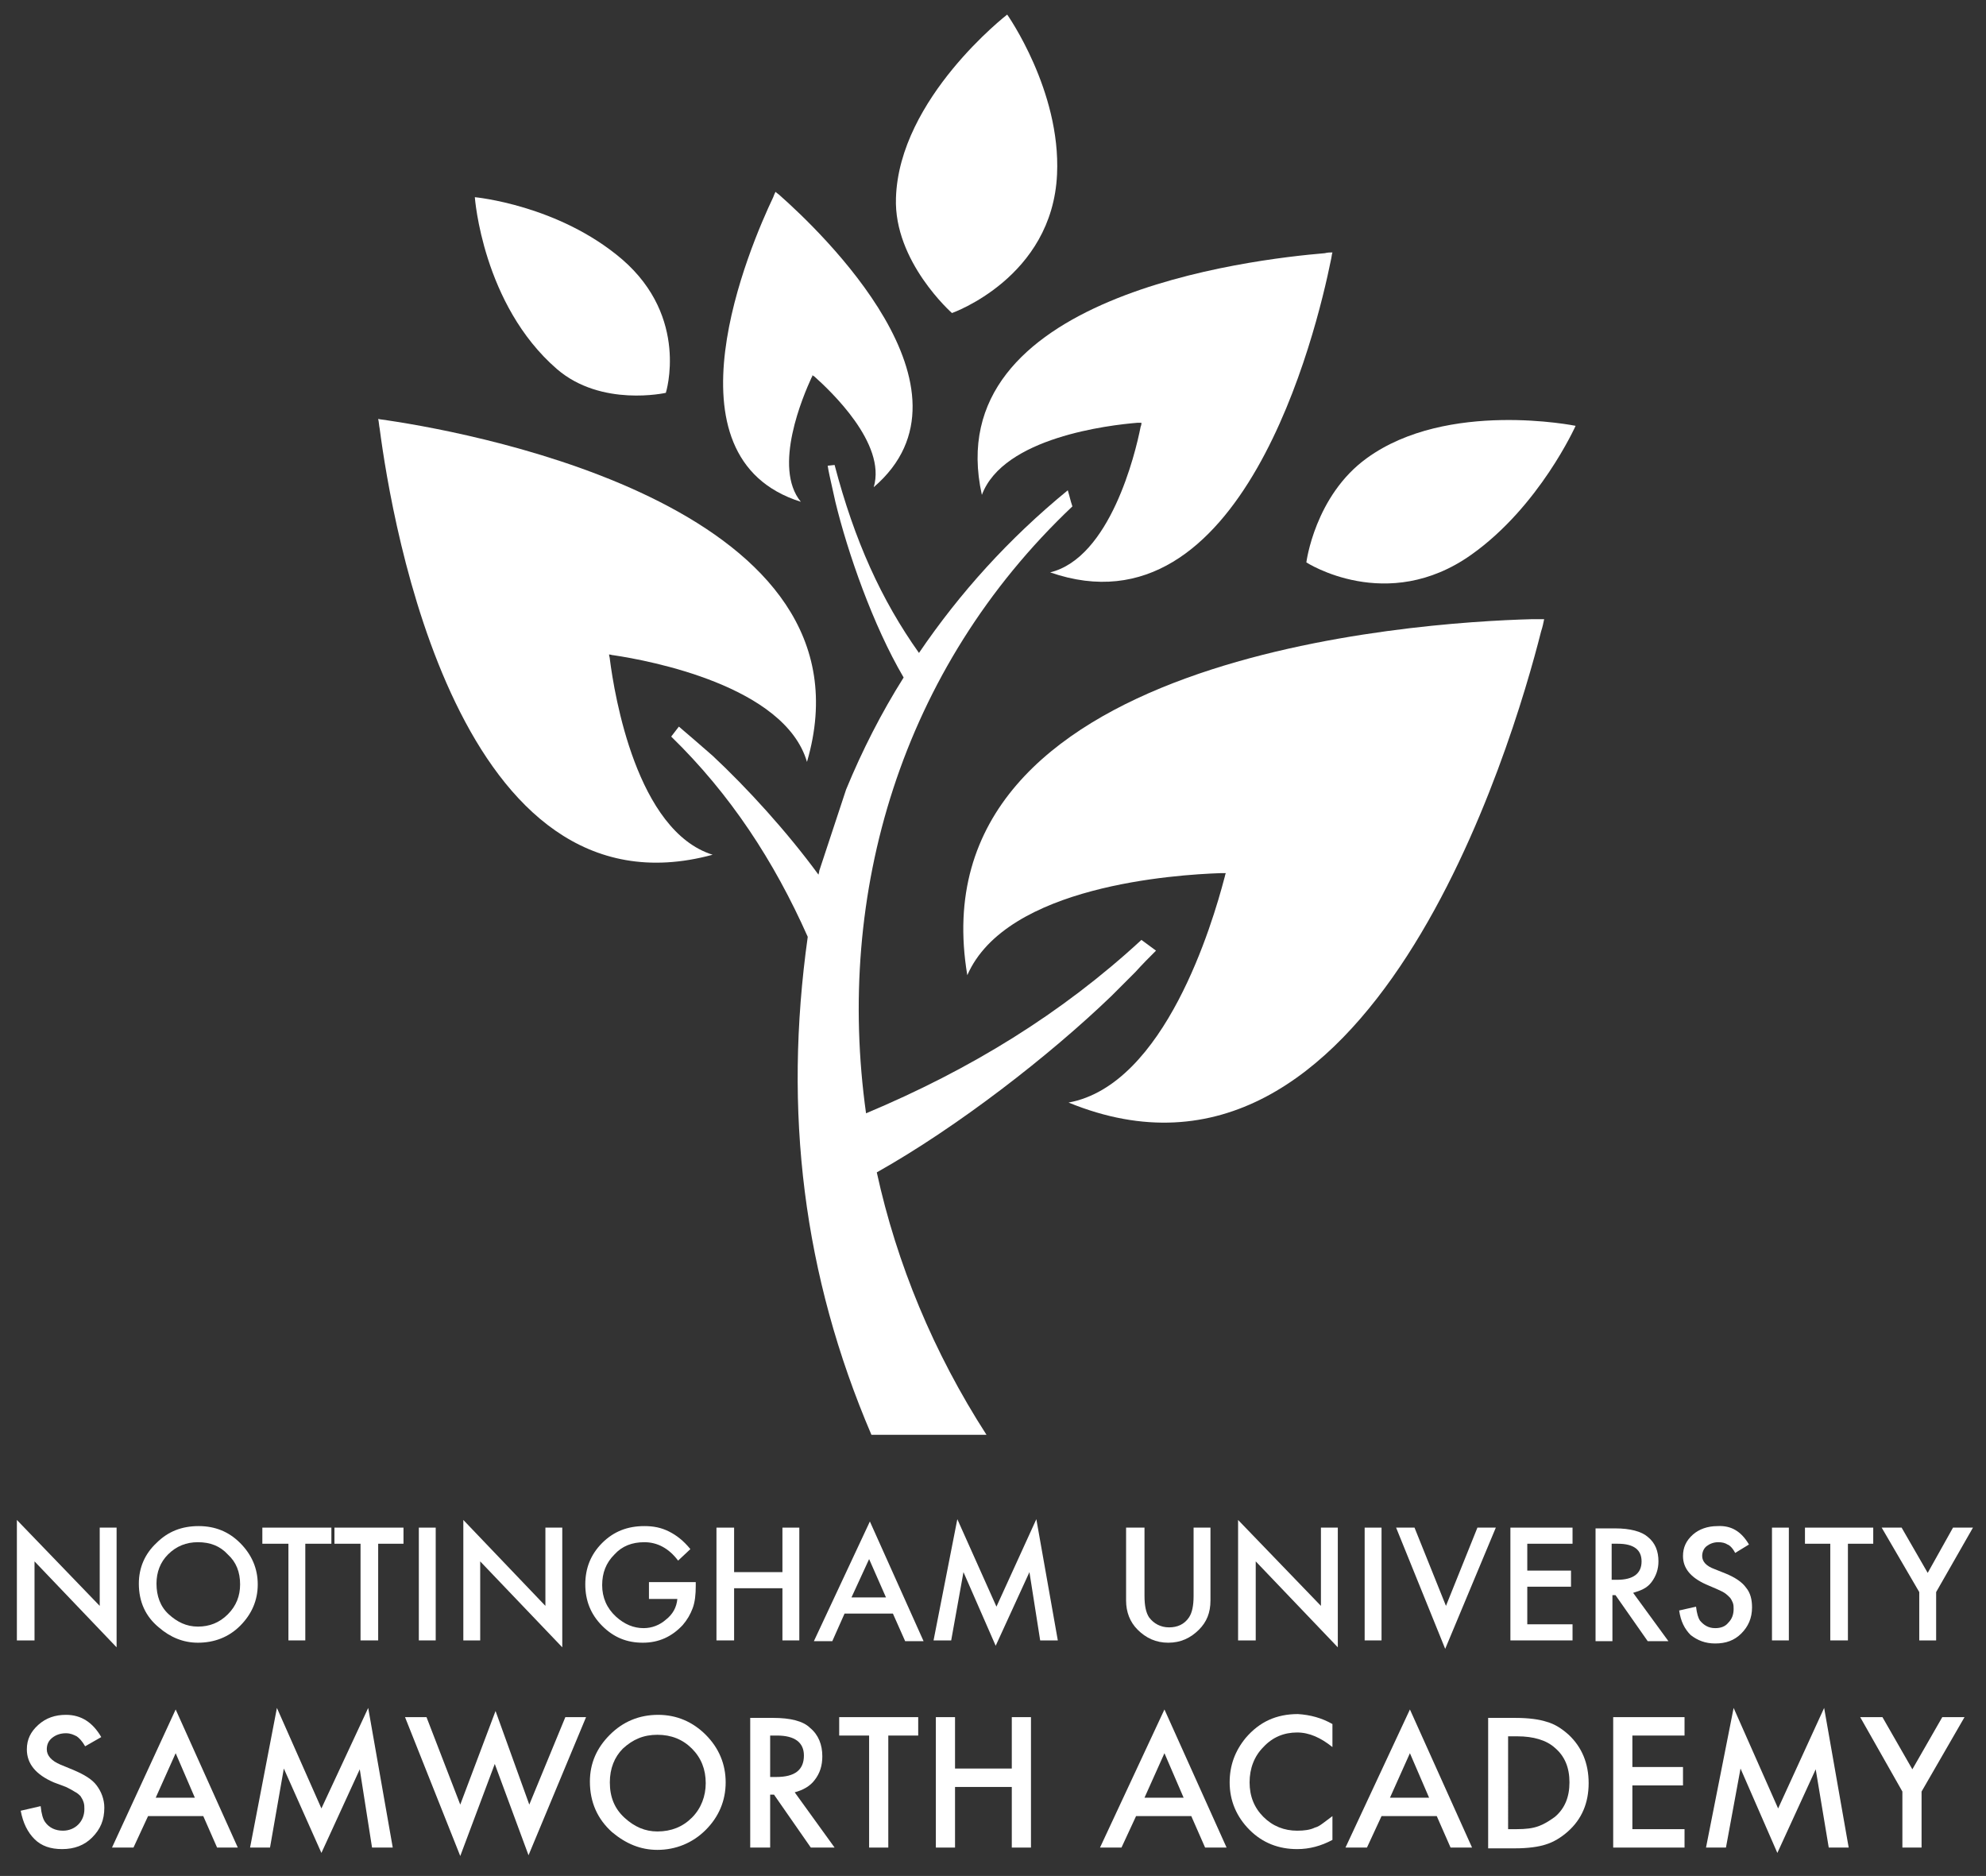 <?xml version="1.0" encoding="utf-8"?>
<!-- Generator: Adobe Illustrator 25.0.1, SVG Export Plug-In . SVG Version: 6.00 Build 0)  -->
<svg version="1.1" id="Layer_1" xmlns="http://www.w3.org/2000/svg" xmlns:xlink="http://www.w3.org/1999/xlink" x="0px" y="0px"
	 viewBox="0 0 258.9 244.5" style="enable-background:new 0 0 258.9 244.5;" xml:space="preserve">
<rect x="0" y="0" width="258.9" height="244.5" fill="#333333" stroke="none"/>
<style type="text/css">
	.st0{fill:#FFFFFF;}
	.st1{clip-path:url(#SVGID_2_);fill:#FFFFFF;}
	.st2{clip-path:url(#SVGID_4_);fill:#FFFFFF;}
	.st3{clip-path:url(#SVGID_6_);fill:#FFFFFF;}
	.st4{clip-path:url(#SVGID_8_);fill:#FFFFFF;}
	.st5{clip-path:url(#SVGID_10_);fill:#FFFFFF;}
	.st6{clip-path:url(#SVGID_12_);fill:#FFFFFF;}
	.st7{clip-path:url(#SVGID_14_);fill:#FFFFFF;}
	.st8{clip-path:url(#SVGID_16_);fill:#FFFFFF;}
	.st9{clip-path:url(#SVGID_18_);fill:#FFFFFF;}
</style>
<polygon class="st0" points="2.2,213.8 4.5,213.8 4.5,203.5 15.2,214.7 15.2,199.1 13,199.1 13,209.3 2.2,198.1 "/>
<g>
	<defs>
		<rect id="SVGID_1_" x="2.2" y="1.8" width="255" height="240"/>
	</defs>
	<clipPath id="SVGID_2_">
		<use xlink:href="#SVGID_1_"  style="overflow:visible;"/>
	</clipPath>
	<path class="st1" d="M20.4,206.4c0,1.6,0.5,3,1.6,4c1.1,1,2.3,1.6,3.8,1.6c1.5,0,2.8-0.5,3.9-1.6c1.1-1.1,1.6-2.4,1.6-3.9
		c0-1.6-0.5-2.9-1.6-3.9c-1-1.1-2.3-1.6-3.9-1.6c-1.5,0-2.8,0.5-3.9,1.6C20.9,203.6,20.4,204.9,20.4,206.4 M18.1,206.4
		c0-2.1,0.8-3.9,2.3-5.3c1.5-1.5,3.3-2.2,5.5-2.2c2.1,0,3.9,0.7,5.4,2.2c1.5,1.5,2.3,3.3,2.3,5.4c0,2.1-0.8,3.9-2.3,5.4
		c-1.5,1.5-3.4,2.2-5.5,2.2c-1.9,0-3.6-0.7-5.1-2C19,210.7,18.1,208.8,18.1,206.4"/>
</g>
<polygon class="st0" points="39.8,201.2 39.8,213.8 37.6,213.8 37.6,201.2 34.2,201.2 34.2,199.1 43.2,199.1 43.2,201.2 "/>
<polygon class="st0" points="49.3,201.2 49.3,213.8 47,213.8 47,201.2 43.6,201.2 43.6,199.1 52.6,199.1 52.6,201.2 "/>
<rect x="54.6" y="199.1" class="st0" width="2.2" height="14.7"/>
<polygon class="st0" points="60.4,213.8 60.4,198.1 71.1,209.3 71.1,199.1 73.3,199.1 73.3,214.7 62.6,203.5 62.6,213.8 "/>
<g>
	<defs>
		<rect id="SVGID_3_" x="2.2" y="1.8" width="255" height="240"/>
	</defs>
	<clipPath id="SVGID_4_">
		<use xlink:href="#SVGID_3_"  style="overflow:visible;"/>
	</clipPath>
	<path class="st2" d="M84.6,206.2h6.1v0.5c0,1.1-0.1,2.1-0.4,2.9c-0.3,0.8-0.7,1.5-1.3,2.2c-1.4,1.5-3.1,2.3-5.2,2.3
		c-2.1,0-3.8-0.7-5.3-2.2c-1.5-1.5-2.2-3.3-2.2-5.4c0-2.1,0.7-3.9,2.2-5.4c1.5-1.5,3.3-2.2,5.5-2.2c1.2,0,2.2,0.2,3.2,0.7
		c1,0.5,1.9,1.2,2.8,2.3l-1.6,1.5c-1.2-1.6-2.7-2.4-4.4-2.4c-1.6,0-2.9,0.5-3.9,1.6c-1.1,1.1-1.6,2.4-1.6,4c0,1.6,0.6,3,1.8,4.1
		c1.1,1,2.3,1.5,3.6,1.5c1.1,0,2.1-0.4,2.9-1.1c0.9-0.7,1.4-1.6,1.5-2.7h-3.7V206.2z"/>
</g>
<polygon class="st0" points="95.7,204.9 102,204.9 102,199.1 104.2,199.1 104.2,213.8 102,213.8 102,207 95.7,207 95.7,213.8 
	93.4,213.8 93.4,199.1 95.7,199.1 "/>
<path class="st0" d="M115.5,208.2l-2.2-5l-2.3,5H115.5z M116.4,210.3h-6.3l-1.6,3.6h-2.4l7.3-15.6l7,15.6h-2.4L116.4,210.3z"/>
<polygon class="st0" points="121.7,213.8 124.8,198 129.9,209.4 135.1,198 137.9,213.8 135.6,213.8 134.2,204.9 129.8,214.5 
	125.6,204.9 124,213.8 "/>
<g>
	<defs>
		<rect id="SVGID_5_" x="2.2" y="1.8" width="255" height="240"/>
	</defs>
	<clipPath id="SVGID_6_">
		<use xlink:href="#SVGID_5_"  style="overflow:visible;"/>
	</clipPath>
	<path class="st3" d="M149.2,199.1v8.9c0,1.3,0.2,2.2,0.6,2.8c0.6,0.8,1.5,1.3,2.6,1.3c1.1,0,2-0.4,2.6-1.3c0.4-0.6,0.6-1.5,0.6-2.8
		v-8.9h2.2v9.5c0,1.6-0.5,2.8-1.5,3.8c-1.1,1.1-2.4,1.7-4,1.7c-1.6,0-2.9-0.6-4-1.7c-1-1-1.5-2.3-1.5-3.8v-9.5H149.2z"/>
</g>
<polygon class="st0" points="161.4,213.8 161.4,198.1 172.2,209.3 172.2,199.1 174.4,199.1 174.4,214.7 163.7,203.5 163.7,213.8 "/>
<rect x="177.9" y="199.1" class="st0" width="2.2" height="14.7"/>
<polygon class="st0" points="184.4,199.1 188.5,209.3 192.6,199.1 195,199.1 188.4,214.9 182,199.1 "/>
<polygon class="st0" points="205,201.2 199.1,201.2 199.1,204.7 204.8,204.7 204.8,206.8 199.1,206.8 199.1,211.7 205,211.7 
	205,213.8 196.9,213.8 196.9,199.1 205,199.1 "/>
<g>
	<defs>
		<rect id="SVGID_7_" x="2.2" y="1.8" width="255" height="240"/>
	</defs>
	<clipPath id="SVGID_8_">
		<use xlink:href="#SVGID_7_"  style="overflow:visible;"/>
	</clipPath>
	<path class="st4" d="M210.1,205.9h0.7c2.1,0,3.2-0.8,3.2-2.4c0-1.5-1-2.3-3.1-2.3h-0.8V205.9z M212.9,207.6l4.6,6.3h-2.7l-4.2-6
		h-0.4v6h-2.2v-14.7h2.6c1.9,0,3.4,0.4,4.2,1.1c1,0.8,1.4,1.9,1.4,3.2c0,1-0.3,1.9-0.9,2.7S213.9,207.3,212.9,207.6"/>
	<path class="st4" d="M228,201.3l-1.8,1.1c-0.3-0.6-0.7-1-1-1.1c-0.3-0.2-0.7-0.3-1.2-0.3c-0.6,0-1.1,0.2-1.5,0.5
		c-0.4,0.3-0.6,0.8-0.6,1.3c0,0.7,0.5,1.3,1.6,1.7l1.5,0.6c1.2,0.5,2.1,1.1,2.6,1.8c0.6,0.7,0.8,1.6,0.8,2.6c0,1.4-0.5,2.5-1.4,3.4
		c-0.9,0.9-2,1.3-3.4,1.3c-1.3,0-2.3-0.4-3.2-1.1c-0.8-0.8-1.3-1.8-1.5-3.2l2.2-0.5c0.1,0.9,0.3,1.5,0.5,1.8c0.5,0.6,1.1,1,2,1
		c0.7,0,1.3-0.2,1.7-0.7c0.5-0.5,0.7-1.1,0.7-1.8c0-0.3,0-0.5-0.1-0.8c-0.1-0.2-0.2-0.5-0.4-0.7c-0.2-0.2-0.4-0.4-0.7-0.6
		c-0.3-0.2-0.6-0.3-1-0.5l-1.4-0.6c-2-0.9-3-2.1-3-3.7c0-1.1,0.4-2,1.3-2.8c0.8-0.7,1.9-1.1,3.2-1.1
		C225.7,198.8,227,199.6,228,201.3"/>
</g>
<rect x="231" y="199.1" class="st0" width="2.2" height="14.7"/>
<polygon class="st0" points="240.9,201.2 240.9,213.8 238.6,213.8 238.6,201.2 235.3,201.2 235.3,199.1 244.2,199.1 244.2,201.2 "/>
<polygon class="st0" points="254.6,199.1 251.3,205 247.9,199.1 245.3,199.1 250.2,207.5 250.2,213.8 252.4,213.8 252.4,207.5 
	257.2,199.1 "/>
<g>
	<defs>
		<rect id="SVGID_9_" x="2.2" y="1.8" width="255" height="240"/>
	</defs>
	<clipPath id="SVGID_10_">
		<use xlink:href="#SVGID_9_"  style="overflow:visible;"/>
	</clipPath>
	<path class="st5" d="M13.2,226.4l-2.1,1.2c-0.4-0.7-0.8-1.1-1.1-1.3c-0.4-0.2-0.8-0.4-1.4-0.4c-0.7,0-1.3,0.2-1.8,0.6
		c-0.5,0.4-0.7,0.9-0.7,1.5c0,0.8,0.6,1.5,1.8,2l1.7,0.7c1.4,0.6,2.4,1.2,3,2c0.6,0.8,1,1.8,1,2.9c0,1.6-0.5,2.8-1.6,3.9
		c-1,1-2.3,1.5-3.9,1.5c-1.5,0-2.7-0.4-3.6-1.3c-0.9-0.9-1.5-2.1-1.8-3.7l2.6-0.6c0.1,1,0.3,1.7,0.6,2.1c0.5,0.7,1.3,1.1,2.3,1.1
		c0.8,0,1.5-0.3,2-0.8c0.5-0.5,0.8-1.2,0.8-2c0-0.3,0-0.6-0.1-0.9c-0.1-0.3-0.2-0.5-0.4-0.8c-0.2-0.2-0.4-0.4-0.8-0.6
		c-0.3-0.2-0.7-0.4-1.1-0.6L7,232.3c-2.3-1-3.5-2.4-3.5-4.3c0-1.3,0.5-2.3,1.5-3.2c1-0.9,2.2-1.3,3.6-1.3
		C10.6,223.5,12.1,224.5,13.2,226.4"/>
</g>
<path class="st0" d="M22.9,228.5l2.5,5.8h-5.1L22.9,228.5z M14.6,240.8h2.8l1.9-4.1h7.2l1.8,4.1H31l-8.1-18L14.6,240.8z"/>
<polygon class="st0" points="41.9,235.7 36.1,222.6 32.6,240.8 35.2,240.8 37,230.5 41.9,241.5 46.9,230.6 48.5,240.8 51.2,240.8 
	48,222.6 "/>
<polygon class="st0" points="60,235.2 55.6,223.8 52.8,223.8 60,241.9 64.5,229.9 68.9,241.8 76.4,223.8 73.7,223.8 69,235.2 
	64.6,223 "/>
<g>
	<defs>
		<rect id="SVGID_11_" x="2.2" y="1.8" width="255" height="240"/>
	</defs>
	<clipPath id="SVGID_12_">
		<use xlink:href="#SVGID_11_"  style="overflow:visible;"/>
	</clipPath>
	<path class="st6" d="M79.5,232.3c0,1.9,0.6,3.4,1.9,4.6c1.3,1.2,2.7,1.8,4.3,1.8c1.8,0,3.3-0.6,4.5-1.8c1.2-1.2,1.8-2.8,1.8-4.5
		c0-1.8-0.6-3.3-1.8-4.5c-1.2-1.2-2.7-1.8-4.5-1.8c-1.8,0-3.2,0.6-4.5,1.8C80.1,229,79.5,230.5,79.5,232.3 M76.9,232.2
		c0-2.4,0.9-4.4,2.6-6.1c1.7-1.7,3.8-2.6,6.3-2.6c2.4,0,4.5,0.9,6.2,2.6c1.7,1.7,2.6,3.8,2.6,6.2c0,2.4-0.9,4.5-2.6,6.2
		c-1.7,1.7-3.9,2.6-6.3,2.6c-2.2,0-4.1-0.8-5.9-2.3C77.9,237.1,76.9,234.9,76.9,232.2"/>
	<path class="st6" d="M100.4,231.6h0.8c2.4,0,3.6-0.9,3.6-2.8c0-1.7-1.2-2.6-3.5-2.6h-0.9V231.6z M103.6,233.6l5.2,7.2h-3.1
		l-4.8-6.9h-0.5v6.9h-2.6v-16.9h3c2.2,0,3.9,0.4,4.8,1.3c1.1,0.9,1.6,2.2,1.6,3.7c0,1.2-0.3,2.2-1,3.1
		C105.6,232.8,104.7,233.3,103.6,233.6"/>
</g>
<polygon class="st0" points="109.4,223.8 109.4,226.2 113.3,226.2 113.3,240.8 115.8,240.8 115.8,226.2 119.7,226.2 119.7,223.8 "/>
<polygon class="st0" points="131.9,223.8 131.9,230.5 124.5,230.5 124.5,223.8 122,223.8 122,240.8 124.5,240.8 124.5,232.9 
	131.9,232.9 131.9,240.8 134.4,240.8 134.4,223.8 "/>
<path class="st0" d="M151.8,228.5l2.5,5.8h-5.1L151.8,228.5z M143.4,240.8h2.8l1.9-4.1h7.2l1.8,4.1h2.8l-8.1-18L143.4,240.8z"/>
<g>
	<defs>
		<rect id="SVGID_13_" x="2.2" y="1.8" width="255" height="240"/>
	</defs>
	<clipPath id="SVGID_14_">
		<use xlink:href="#SVGID_13_"  style="overflow:visible;"/>
	</clipPath>
	<path class="st7" d="M173.7,224.7v3c-1.5-1.2-3-1.9-4.6-1.9c-1.7,0-3.2,0.6-4.4,1.9c-1.2,1.2-1.8,2.8-1.8,4.6
		c0,1.8,0.6,3.3,1.8,4.5c1.2,1.2,2.7,1.8,4.4,1.8c0.9,0,1.7-0.1,2.3-0.4c0.4-0.1,0.7-0.3,1.1-0.6c0.4-0.3,0.8-0.6,1.2-0.9v3.1
		c-1.5,0.8-3,1.2-4.6,1.2c-2.4,0-4.5-0.8-6.2-2.5c-1.7-1.7-2.6-3.8-2.6-6.2c0-2.2,0.7-4.1,2.1-5.8c1.8-2.1,4-3.1,6.8-3.1
		C170.8,223.5,172.3,223.9,173.7,224.7"/>
</g>
<path class="st0" d="M183.8,228.5l2.5,5.8h-5.1L183.8,228.5z M175.4,240.8h2.8l1.9-4.1h7.2l1.8,4.1h2.8l-8.1-18L175.4,240.8z"/>
<g>
	<defs>
		<rect id="SVGID_15_" x="2.2" y="1.8" width="255" height="240"/>
	</defs>
	<clipPath id="SVGID_16_">
		<use xlink:href="#SVGID_15_"  style="overflow:visible;"/>
	</clipPath>
	<path class="st8" d="M196.5,238.4h1.2c1.2,0,2.1-0.1,2.9-0.4c0.8-0.3,1.4-0.7,2.1-1.2c1.3-1.1,1.9-2.6,1.9-4.5
		c0-1.9-0.6-3.4-1.9-4.5c-1.1-1-2.8-1.5-4.9-1.5h-1.2V238.4z M194,240.8v-16.9h3.6c1.7,0,3.1,0.2,4,0.5c1.1,0.3,2,0.9,2.9,1.7
		c1.7,1.6,2.6,3.7,2.6,6.3c0,2.6-0.9,4.7-2.7,6.3c-0.9,0.8-1.9,1.4-2.9,1.7c-0.9,0.3-2.3,0.5-4,0.5H194z"/>
</g>
<polygon class="st0" points="210.3,223.8 210.3,240.8 219.6,240.8 219.6,238.4 212.8,238.4 212.8,232.7 219.4,232.7 219.4,230.3 
	212.8,230.3 212.8,226.2 219.6,226.2 219.6,223.8 "/>
<polygon class="st0" points="231.8,235.7 226,222.6 222.4,240.8 225,240.8 226.9,230.5 231.7,241.5 236.7,230.6 238.4,240.8 
	241,240.8 237.8,222.6 "/>
<polygon class="st0" points="253.2,223.8 249.3,230.6 245.4,223.8 242.5,223.8 248,233.5 248,240.8 250.5,240.8 250.5,233.5 
	256.1,223.8 "/>
<g>
	<defs>
		<rect id="SVGID_17_" x="2.2" y="1.8" width="255" height="240"/>
	</defs>
	<clipPath id="SVGID_18_">
		<use xlink:href="#SVGID_17_"  style="overflow:visible;"/>
	</clipPath>
	<path class="st9" d="M178.2,59.7c-6.8,4.9-7.9,13.6-7.9,13.6s10.5,6.8,21.5-1c8.9-6.3,13.6-16.8,13.6-16.8S188.7,52.1,178.2,59.7"
		/>
	<path class="st9" d="M116.8,25.8c-0.3,8.3,7.3,15,7.3,15s13.1-4.6,13.7-18.1c0.5-10.9-6.5-20.8-6.5-20.8S117.2,12.8,116.8,25.8"/>
	<path class="st9" d="M72.6,48.1c5.8,5,14.2,3.1,14.2,3.1s3.1-9.8-5.7-17.4c-8.3-7.1-19.2-8.1-19.2-8.1S62.9,39.7,72.6,48.1"/>
	<path class="st9" d="M200.9,82.3c0.2-0.6,0.3-1.1,0.4-1.6c-0.4,0-1,0-1.6,0c-15.2,0.4-80.6,4.7-73.6,46.4
		c5.1-11.7,27.2-13.1,33-13.3c0.3,0,0.5,0,0.7,0c-0.1,0.2-0.1,0.4-0.2,0.7c-1.5,5.7-7.7,26.9-20.3,29.2
		C178.6,159.8,197.2,97,200.9,82.3"/>
	<path class="st9" d="M50.6,54.8c-0.5-0.1-0.9-0.1-1.3-0.2c0.1,0.4,0.1,0.8,0.2,1.3c1.6,12.2,10.3,64.5,43.4,55.5
		c-9.9-3.1-12.8-20.8-13.4-25.5c0-0.2-0.1-0.4-0.1-0.6c0.2,0,0.4,0.1,0.6,0.1c4.7,0.7,22.3,4,25.2,13.9
		C114.8,66.5,62.7,56.6,50.6,54.8"/>
	<path class="st9" d="M173.5,33.9c0.1-0.4,0.1-0.7,0.2-1c-0.3,0-0.6,0-1,0.1c-9.5,0.8-50.5,5.5-44.7,31.5c2.8-7.5,16.6-9.1,20.3-9.4
		c0.2,0,0.3,0,0.5,0c0,0.1,0,0.3-0.1,0.5c-0.7,3.6-4,17.1-11.8,19C161.9,83.3,171.6,43.3,173.5,33.9"/>
	<path class="st9" d="M101.7,25.5c-0.2-0.2-0.4-0.3-0.6-0.5c-0.1,0.2-0.2,0.4-0.3,0.7c-3,6.3-14.9,33.9,3.6,39.7
		c-3.7-4.5,0.3-13.8,1.4-16.2c0.1-0.1,0.1-0.2,0.1-0.3c0.1,0.1,0.2,0.1,0.3,0.2c2,1.8,9.4,8.7,7.7,14.4
		C128.7,50.8,106.9,30.1,101.7,25.5"/>
	<path class="st9" d="M148.8,122.5c-10.4,9.6-22.3,16.9-35.9,22.6c-4-28.6,4.5-57.9,26.9-79.1c-0.3-0.9-0.3-1.1-0.6-2.1
		c-7.7,6.3-14.1,13.4-19.4,21.2c-4.9-6.9-8.4-14.6-11-24.5l-0.9,0.1c0.1,0.7,0.4,2,0.4,2c0,0,0.6,2.7,0.6,2.7
		c1.6,6.6,4.9,16.1,8.9,22.9c-2.9,4.6-5.4,9.5-7.5,14.6l-3.5,10.6c0,0.2-0.1,0.4-0.1,0.5c-4.1-5.6-9.3-11.3-13.8-15.5l-2.3-2
		c-0.7-0.6-1.4-1.2-2.1-1.8l-1,1.3c7.7,7.5,13.4,16.2,17.8,26.1c-3.2,22.8-0.6,44.1,8.3,64.9h15c-6.9-10.7-11.7-22.3-14.3-34.2
		c10.5-5.9,22.5-15.2,30.6-23l3.1-3.1c0.9-1,1.8-1.9,2.7-2.8L148.8,122.5z"/>
</g>
</svg>
